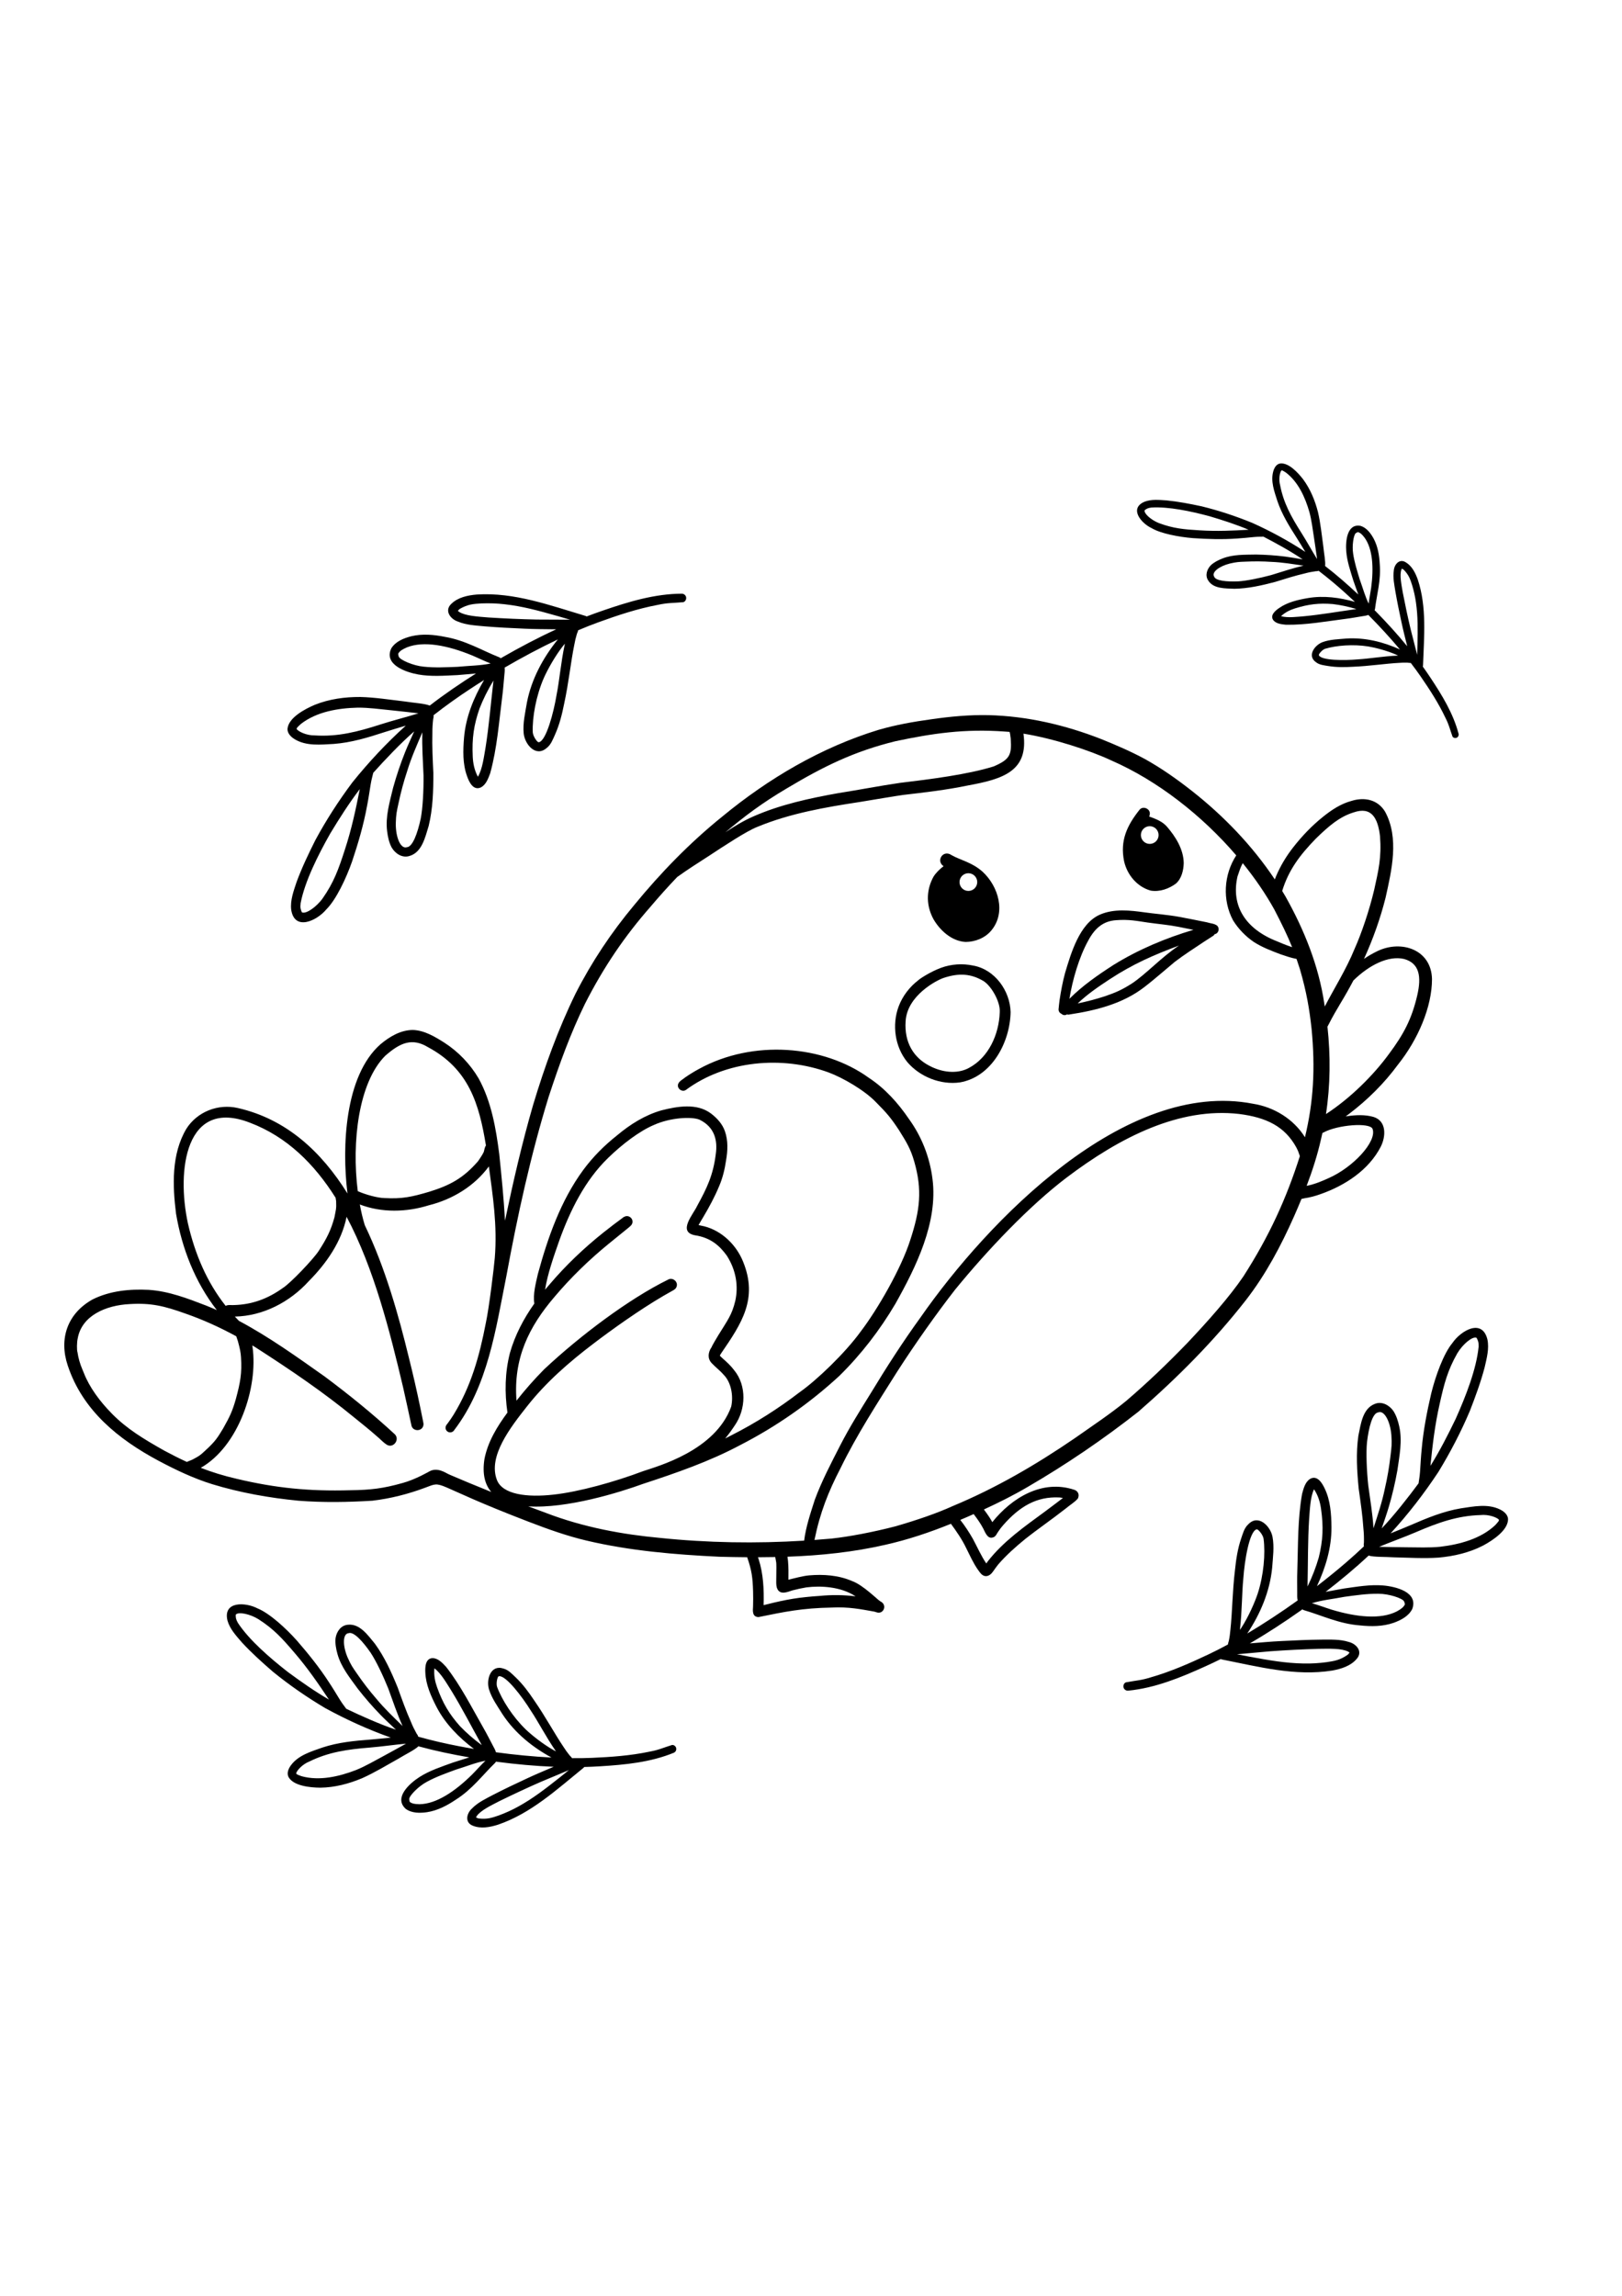 <?xml version="1.0" encoding="utf-8"?>
<!-- Generator: Adobe Illustrator 27.5.0, SVG Export Plug-In . SVG Version: 6.00 Build 0)  -->
<svg xmlns="http://www.w3.org/2000/svg" xmlns:xlink="http://www.w3.org/1999/xlink" viewBox="0 0 500 500" width="595" height="842" preserveAspectRatio="xMidYMid meet" data-scaled="true">
<g id="BACKGROUND">
	<rect style="fill:#FFFFFF;" width="500" height="500"/>
</g>
<g id="OBJECTS">
	<g>
		<g>
			<path d="M311.546,123.7c-0.014-0.101-0.03-0.202-0.045-0.302c0.006,0.05,0.02,0.153,0.047,0.317
				C311.548,123.71,311.547,123.705,311.546,123.7z"/>
			<path d="M430.922,224.346c6.218-7.77,10.515-17.855,10.507-26.391c-0.19-9.054-9.357-12.16-16.768-8.644
				c-1.723,0.839-3.015,1.593-4.195,2.433c2.755-6.064,5.01-12.349,6.642-18.822c1.901-8.528,4.256-18.405-0.125-26.527
				c-2.25-3.748-6.332-4.591-10.325-3.359c-3.264,0.867-6.125,2.741-8.733,4.837c-3.457,2.752-6.536,5.977-9.258,9.453
				c-2.167,2.767-3.998,5.804-5.354,9.048c-0.105,0.288-0.221,0.579-0.338,0.87c-6.948-10.411-15.744-19.556-25.576-27.285
				c-4.585-3.602-9.359-6.975-14.46-9.81c-4.319-2.347-8.854-4.283-13.406-6.128c-11.098-4.353-22.908-7.117-34.851-7.404
				c-5.879-0.125-11.734,0.428-17.547,1.266c-5.514,0.749-11.017,1.731-16.366,3.283c-17.632,5.395-33.878,14.973-48.064,26.663
				c-10.052,8.099-19.049,17.37-27.225,27.344c-7.017,8.391-13.106,17.53-18.068,27.281c-5.384,11.003-9.552,22.579-13.078,34.299
				c-3.41,11.751-6.149,23.682-8.66,35.654c-0.382-6.848-1.073-13.681-1.773-20.503c-1.027-7.987-2.44-16.2-6.361-23.331
				c-2.617-4.441-6.242-8.225-10.572-11.021c-2.936-1.848-6.095-3.766-9.652-3.909c-3.807,0.003-7.223,2.049-10.058,4.432
				c-11.08,9.799-11.849,31.776-10.192,45.555c0.012,0.095,0.027,0.19,0.042,0.285c-0.01,0.026-0.017,0.052-0.026,0.079
				c-7.95-12.755-18.728-22.87-33.777-26.294c-6.065-1.394-12.534,1.133-15.875,6.425c-4.615,7.807-4.251,17.42-3.167,26.127
				c1.808,10.698,5.875,21.138,12.58,29.725c-1.102-0.487-2.211-0.96-3.335-1.404c-5.715-2.205-11.528-4.446-17.703-4.837
				c-5.861-0.297-11.972,0.298-17.279,2.96c-7.711,4.307-10.43,12.061-7.64,20.365c4.577,13.825,15.57,22.707,28.01,29.362
				c5.319,2.823,10.786,5.433,16.551,7.214c8.614,2.624,17.543,4.21,26.498,5.081c7.605,0.601,15.266,0.472,22.876-0.001
				c5.508-0.65,10.974-2.034,16.166-3.975c6.227-2.329,1.033-1.421,31.997,10.472c5.84,2.243,11.731,4.362,17.83,5.799
				c13.399,3.165,27.202,4.314,40.927,4.979c2.856,0.076,5.718,0.128,8.583,0.149c1.4,4.007,1.708,6.317,1.823,10.563
				c0.035,1.513,0.047,3.026-0.006,4.538c-0.096,1.44-0.284,3.291,1.687,3.343c7.962-1.624,13.404-2.774,22.58-2.935
				c5.27-0.263,9.113,0.548,12.624,1.162c0.18,0.035,0.36,0.069,0.54,0.099c-0.009,0-0.008,0.002,0.021,0.01
				c0.347,0.086,0.955,0.332,0.351,0.081c0,0,0,0,0,0c2.311,1.114,3.816-2.138,1.43-3.272c-0.681-0.296-5.289-5.083-8.841-6.299
				c-4.07-1.758-8.676-2.07-13.055-1.704c-1.858,0.149-4.64,0.9-6.435,1.346c0.016-1.928,0.051-3.859-0.129-5.78
				c-0.079-0.66-0.128-1.051-0.164-1.314c10.173-0.369,20.31-1.399,30.24-3.691c6.895-1.549,13.6-3.804,20.145-6.454
				c1.739,2.369,3.416,4.793,4.689,7.449c1.139,2.263,2.161,4.608,3.623,6.688c0.636,0.85,1.262,1.971,2.455,1.993
				c0.972-0.003,1.721-0.7,2.24-1.459c0.978-1.353,0.845-1.227,1.567-2.135c2.515-2.899,5.401-5.464,8.373-7.885
				c3.088-2.476,8.06-5.933,12.145-9.123c1.762-1.461,3.093-2.188,4.04-3.317c0.708-1.593-0.381-2.482-1.115-2.696
				c-9.842-3.262-19.205,2.416-25.262,9.977c-0.304-0.562-0.651-1.157-1.02-1.699c-0.516-0.729-1.018-1.494-1.573-2.208
				c4.602-2.117,9.134-4.382,13.505-6.951c11.881-6.91,23.278-14.669,34.089-23.156c12.023-10.46,23.344-21.822,33.16-34.395
				c6.141-7.905,10.869-16.82,14.911-25.95c0.767-1.738,1.512-3.487,2.233-5.246c0.294-0.06,0.587-0.14,0.87-0.202
				c1.724-0.248,3.408-0.7,5.044-1.297c7.481-2.625,14.825-7.391,18.526-14.6c1.604-3.167,1.848-7.909-2.229-9.179
				c-2.651-0.758-5.481-0.609-8.186-0.22c-0.134,0.021-0.268,0.044-0.403,0.065c0.335-0.243,0.67-0.487,0.999-0.739
				C421.532,235.21,426.67,230.134,430.922,224.346z M405.64,154.657c4.043-3.931,7.286-6.722,11.607-8.058
				c5.535-1.917,7.509,1.726,8.16,7.354c0.499,6.535-0.476,10.476-1.778,16.412c-1.529,6.471-3.943,13.556-6.05,18.249
				c-2.574,6.348-6.364,12.285-9.206,17.812c-0.049-0.303-0.092-0.608-0.143-0.911c-1.724-11.658-6.199-22.748-11.945-32.984
				c-0.338-0.58-0.687-1.152-1.036-1.725C397.216,164.376,400.655,159.784,405.64,154.657z M383.087,162.235
				c3.733,4.605,7.016,9.397,9.712,14.235c2.329,4.512,4.024,7.936,5.519,11.661c-2.345-0.804-3.608-1.367-4.705-1.83
				c-9.731-3.812-14.19-10.974-12.141-19.968C382.052,164.635,382.383,163.522,383.087,162.235z M242.493,139.217
				c11.405-6.82,20.763-11.418,33.51-14.556c11.438-2.417,21.331-3.9,33.846-2.98c0.445,0.023,0.912,0.063,1.379,0.103
				c0.111,0.466,0.221,0.932,0.241,1.389c0.012,0.075,0.022,0.15,0.033,0.225c-0.012-0.107,0.013,0.018,0.045,0.302
				c0.004,0.027,0.008,0.054,0.012,0.082c-0.004-0.026-0.007-0.043-0.011-0.067c0.005,0.049,0.011,0.099,0.017,0.157
				c0.375,5.087-0.374,6.421-5.214,8.534c-7.935,2.495-19.576,3.963-28.962,5.09c-6.317,0.924-12.585,2.155-18.892,3.14
				c-8.997,1.609-18.062,3.558-26.449,7.279c-2.978,1.311-5.742,3.014-8.447,4.81C229.77,147.567,234.94,143.688,242.493,139.217z
				 M118.737,221.617c4.705-4.152,8.359-5.588,13.18-2.683c12.611,6.753,15.783,17.461,17.879,30.314
				c-0.41,0.581-0.47,1.326-0.632,1.862c0.006-0.02-0.063,0.12-0.122,0.269c0.003-0.007,0.007-0.012,0.01-0.019
				c0.077-0.163,0.108-0.235,0.113-0.25c-0.046,0.149-0.097,0.286-0.169,0.394c0.014-0.04,0.03-0.083,0.047-0.125
				c-0.343,0.76-0.838,1.437-1.286,2.137c-0.122,0.186-0.323,0.469-0.409,0.594c-4.576,5.279-8.726,7.433-14.977,9.378
				c-5.431,1.61-8.434,2.266-13.898,1.958c-2.027-0.031-5.784-1.037-8.187-2.129C108.357,248.183,110.532,229.842,118.737,221.617z
				 M57.933,273.289c-3.561-16.45-0.762-38.843,19.159-31.045c11.327,4.295,19.812,12.687,26.387,23.152
				c-0.005,0.173,0.007,0.347,0.059,0.521c0.003-0.002,0.001-0.02,0.001-0.029c0,0.002,0,0.004,0.001,0.007
				c0.002,0.019,0.004,0.031,0.007,0.058c0.003,0.034,0.011,0.066,0.015,0.099c0.01,0.069,0.019,0.137,0.029,0.206
				c-0.005-0.036-0.013-0.093-0.021-0.152c0.011,0.093,0.028,0.185,0.042,0.278c0.108,2.489-0.066,2.582-0.518,5.009
				c-1.065,3.893-2.305,6.442-4.86,10.36c-1.624,2.506-8.639,9.873-10.958,11.346c-4.863,3.523-9.763,5.151-14.972,5.32
				c-0.894,0.083-1.945-0.186-2.744,0.252C63.824,291.401,60.151,282.882,57.933,273.289z M57.605,346.771
				c-2.266-1.035-4.532-2.181-6.917-3.461c-6.371-3.586-11.549-6.713-16.127-11.351c-3.806-3.849-7.008-8.232-8.693-12.563
				c0,0,0,0,0,0c-0.038-0.093-0.077-0.186-0.115-0.278c-0.063-0.169-0.061-0.157-0.031-0.074c-0.105-0.254-0.21-0.508-0.316-0.761
				c-0.731-1.701-1.254-3.485-1.52-5.319c-0.242-0.664-0.202-3.133,0.072-4.266c1.267-7.078,8.753-10.22,16-10.576
				c6.531-0.403,10.646,0.566,17.215,2.928c5.305,1.848,10.351,4.112,15.655,6.993c0.154,0.516,0.357,1.029,0.505,1.498
				c0.666,2.444,0.85,3.416,0.96,4.946c0.321,4.989-0.215,7.82-1.597,12.927c-1.09,3.813-1.868,5.394-3.89,8.996
				c-1.743,2.91-2.414,3.876-4.599,5.992c-1.961,1.793-2.231,2.247-4.286,3.321C59.226,346.179,58.357,346.4,57.605,346.771z
				 M153.188,352.343c-2.845-7.284,4.203-16.278,9.287-22.719c5.824-7.406,12.938-13.596,20.414-19.276
				c5.557-4.244,14.162-10.402,21.636-14.769c0.941-0.544,1.883-1.088,2.836-1.612c0.557-0.271,1.08-0.676,1.232-1.308
				c0.475-1.509-1.343-2.903-2.68-2.061c-12.021,5.91-27.113,17.254-38.163,27.618c-3.025,3.053-5.872,6.286-8.533,9.663
				c-0.993-12.927,3.708-22.665,11.82-32.109c4.989-5.899,10.558-11.294,16.539-16.181c1.9-1.554,3.822-3.08,5.717-4.64
				c0.702-0.617,1.712-1.172,1.688-2.228c0.023-1.102-1.115-1.962-2.175-1.657c-0.956,0.409-0.438,0.203-1.411,0.888
				c-0.659,0.453-3.343,2.489-5.42,4.146c-5.98,4.774-11.547,10.069-16.509,15.897c-0.488,0.554-0.967,1.117-1.44,1.686
				c0.742-4.772,2.665-10.27,4.398-15.192c3.331-9.239,7.909-18.506,15.007-25.38c4.422-4.328,9.85-8.395,14.132-10.187
				c5.016-2.273,11.503-2.628,14.001-1.662c4.753,2.263,5.674,6.468,5.09,10.58c-0.802,6.535-2.708,10.473-5.736,16.001
				c-1.217,2.638-6.078,7.967-0.792,9.056c4.863,0.72,7.651,3.143,9.925,6.298c2.881,4.508,3.605,9.403,2.608,13.946
				c-1.058,4.327-2.23,5.726-5.235,10.593c-0.804,1.378-1.686,2.729-2.333,4.189c0.059-0.14,0.119-0.281,0.178-0.421
				c-0.984,1.553-1.238,3.36,0.101,4.801c1.161,1.243,2.547,2.262,3.662,3.555c2.3,2.263,3.116,6.39,2.371,9.864
				c-4.911,13.597-22.707,18.378-27.146,19.887c-8.734,3.306-19.869,6.395-27.586,7.229
				C162.443,357.78,154.917,356.799,153.188,352.343z M244.201,386.379c1.444-0.389,2.907-0.706,4.383-0.949
				c4.348-0.549,10.598-0.275,15.161,2.766c-3.662-0.46-7.374-0.503-11.058-0.135c-6.181,0.392-10.154,1.047-16.439,2.637
				c-0.287,0.058-0.57,0.135-0.853,0.208c0.133-4.801-0.075-9.683-1.568-14.273c-0.071-0.154-0.128-0.319-0.183-0.486
				c1.776-0.004,3.552-0.025,5.327-0.062c0.026,0.12,0.053,0.239,0.072,0.359c0.282,1.629,0.261,1.002,0.284,2.91
				c-0.025,1.513-0.038,3.027-0.046,4.54c0.02,0.733,0.046,1.48,0.404,2.139C240.659,387.777,242.736,386.854,244.201,386.379z
				 M306.453,369.887c0.543-0.303,0.772-0.904,1.1-1.398c0.969-1.423,0.738-1.091,1.763-2.323c4.967-5.627,10.188-8.79,17.2-8.452
				c0.071-0.019,0.53,0.047,1.146,0.169c-1.712,1.348-3.354,2.51-5.622,4.238c-6.225,4.568-12.706,9.093-17.5,15.231
				c-0.09,0.133-0.301,0.421-0.509,0.703c-1.605-2.376-2.757-5.024-4.111-7.546c-1.153-2.038-2.462-4.022-3.902-5.874
				c0.671-0.285,1.342-0.568,2.009-0.86c0.708-0.309,1.414-0.62,2.12-0.934c0.253,0.339,0.492,0.647,0.108,0.148
				c0.042,0.058,0.086,0.114,0.128,0.171c0.991,1.312,1.932,2.666,2.701,4.121C303.778,368.627,304.515,370.868,306.453,369.887z
				 M383.286,289.595c-4.266,6.298-10.945,13.827-17.397,20.642c-5.969,6.174-12.186,12.133-18.714,17.715
				c-4.786,3.926-9.815,7.264-15.941,11.559c-11.828,8.091-24.264,15.341-37.515,20.846c-4.942,2.25-10.961,4.307-17.625,6.24
				c-6.957,1.806-14.255,3.189-19.714,3.789c-1.767,0.161-3.536,0.302-5.307,0.431c1.699-8.409,4.266-14.858,7.997-22.063
				c5.044-10.35,11.329-20.011,17.454-29.74c5.631-8.771,12.321-18.19,17.873-25.312c10.094-12.358,22.933-25.865,34.363-34.54
				c16.573-12.543,34.825-21.738,53.2-19.633c8.513,1.075,14.095,3.879,17.624,10.272c0.668,1.301,0.673,1.428,1.112,2.727
				C396.499,265.672,391.277,277.14,383.286,289.595z M386.291,236.387c-39.557-7.716-81.843,36.155-102.513,65.816
				c-5.467,7.549-10.514,15.39-15.34,23.362c-3.272,5.269-6.573,10.528-9.406,16.051c-2.813,5.502-5.708,10.994-7.856,16.798
				c-1.321,4.121-2.75,8.326-3.288,12.617c-14.854,0.917-29.785,0.681-44.587-0.862c-11.107-1.031-23.332-3.18-35.163-7.746
				c-1.765-0.642-3.532-1.298-5.289-1.96c11.925,0.761,28.331-4.361,35.322-6.915c10.241-3.362,20.487-6.891,30.021-11.977
				c11.061-5.674,21.377-12.861,30.516-21.288c6.727-6.605,12.51-14.13,17.303-22.243c6.38-11.367,13.149-25.065,11.448-38.422
				c-0.83-6.72-3.325-13.12-7.309-18.599c-3.318-4.877-7.365-9.379-12.32-12.631c-14.02-10.129-35.782-11.833-52.323-2.752
				c-1.477,0.799-2.914,1.674-4.293,2.633c-0.694,0.594-1.692,1.037-2.097,1.881c-0.659,1.368,1.023,2.786,2.279,2.006
				c12.315-9.147,29.729-10.667,44.059-5.411c4.358,1.619,11.057,5.475,14.594,9.171c3.392,3.412,4.613,4.861,7.095,8.627
				c2.476,3.95,3.571,5.818,4.68,9.633c2.527,8.757,1.792,15.011-1.224,24.206c-2.784,8.766-10.079,21.381-15.254,28.166
				c-4.824,6.685-13.629,15.073-18.759,18.674c-6.628,5.084-13.686,9.578-21.141,13.35c-0.637,0.334-1.268,0.656-1.894,0.972
				c1.078-1.29,2.06-2.667,2.98-4.065c3.406-4.927,3.689-12.186-0.181-16.935c-1.021-1.371-2.272-2.532-3.554-3.653
				c-0.304-0.281-0.615-0.558-0.895-0.865c0.058-0.157,0.173-0.39,0.465-0.82c6.255-9.129,11.329-16.704,6.738-28.064
				c-2.047-5.18-6.514-9.572-11.965-10.977c-0.248-0.049-1.118-0.246-1.802-0.391c0.465-0.858,1.001-1.679,1.486-2.524
				c1.793-3.019,3.464-6.115,4.817-9.357c1.122-2.577,1.782-5.326,2.184-8.101c0.516-2.96,0.651-6.064-0.359-8.938
				c-0.781-2.267-2.477-4.1-4.368-5.519c-4.333-3.203-10.275-2.157-15.15-0.927c-5.125,1.455-9.698,4.335-13.75,7.739
				c-3.906,3.089-7.443,6.633-10.402,10.644c-6.948,9.462-10.913,20.803-13.981,32.038c-0.642,2.867-1.559,6.217-1.1,9.127
				c0.001,0.003,0.003,0.005,0.004,0.008c-3.295,4.646-5.967,9.724-7.526,15.224c-1.534,5.965-1.663,12.285-0.763,18.369
				c-3.188,4.319-6.075,9.025-7.096,14.362c-0.704,4.562,0.161,7.832,2.108,10.107c-4.807-1.927-9.301-3.799-13.173-5.467
				c0.176,0.074,0.351,0.148,0.527,0.223c-0.235-0.107-0.469-0.214-0.704-0.321c-0.638-0.29-3.242-2.118-5.665-0.807
				c0,0-4.387,2.56-8.285,3.605c-6.068,1.714-9.922,2.159-16.206,2.237c-12.646,0.356-22.9-0.665-34.869-3.499
				c-4.148-0.957-7.741-2.074-11.171-3.41c11.675-6.64,17.718-24.737,15.955-37.222c-0.026-0.17-0.061-0.338-0.09-0.508
				c0.312,0.186,0.617,0.36,0.932,0.55c11.258,7.243,21.025,13.894,30.556,21.712c2.284,1.864,4.606,3.685,6.811,5.643
				c1.135,0.91,2.111,2.104,3.372,2.817c1.988,0.935,3.863-1.788,2.256-3.348c-6.841-6.319-14.105-12.192-21.566-17.762
				c-8.58-6.064-17.188-12.241-26.466-17.176c-0.431-0.433-0.848-0.875-1.261-1.319c8.71-0.162,16.951-4.482,22.776-10.897
				c5.446-5.477,10.141-12.198,11.672-19.857c8.478,15.966,13.373,35.448,17.408,52.512c0.887,3.956,1.76,7.915,2.601,11.88
				c0.44,1.779,3.172,1.841,3.638,0c0.158-0.508-0.008-1.015-0.099-1.518c-0.276-1.394-0.565-2.785-0.851-4.177
				c-1.055-5.115-2.225-10.205-3.495-15.27c-3.095-12.739-7.201-27.559-13.601-40.851c-0.599-1.98-1.11-4.119-1.525-6.365
				c6.758,2.582,14.388,2.399,21.279,0.247c7.276-1.804,14.052-5.915,18.501-11.98c1.199,9.037,2.651,18.031,1.824,28.23
				c-0.215,2.648-1.737,15.299-2.739,19.928c-2.016,10.52-4.634,19.657-9.935,28.322c-0.527,0.841-1.075,1.67-1.671,2.464
				c-0.286,0.454-0.774,0.836-0.809,1.401c-0.135,0.687,0.359,1.396,1.031,1.578c0.607,0.176,1.311-0.112,1.624-0.661
				c10.381-13.609,12.799-31.094,16.069-47.433c3.424-18.621,7.457-37.17,13.038-55.275c3.439-10.495,6.764-19.565,11.168-28.614
				c5.807-11.436,12.327-20.962,20.098-29.821c2.697-3.188,5.481-6.298,8.362-9.313c3.062-2.209,6.465-4.367,9.904-6.587
				c4.296-2.83,11.574-7.637,14.824-8.873c10.09-4.173,20.96-6.045,31.703-7.684c3.707-0.622,11.497-1.917,13.25-2.149
				c6.672-0.774,13.352-1.542,19.934-2.918c10.859-1.972,18.735-4.442,17.121-15.972c9.075,1.469,20.278,5.063,27.158,8.294
				c14.204,6.21,27.899,16.928,38.441,29.227c-3.864,5.897-4.346,13.818-0.962,20.065c1.646,2.635,3.853,4.911,6.424,6.653
				c2.527,1.618,5.359,2.684,8.152,3.747c1.632,0.553,3.27,1.134,4.968,1.444c0.346,0.992,0.689,2.024,1.033,3.125
				c2.056,7.08,2.929,12.268,3.605,18.43c1.175,12.274,0.584,22.486-2.042,33.404C398.814,241.137,392.753,237.398,386.291,236.387z
				 M423.094,244.1c1.478,3.867-6.003,11.938-13.645,15.257c-1.582,0.707-3.876,1.762-6.66,2.329
				c1.778-4.687,3.317-9.46,4.42-14.358c0.158-0.643,0.299-1.29,0.441-1.936c0.098-0.032,0.196-0.072,0.29-0.131
				C412.273,242.865,422.198,242.085,423.094,244.1z M408.747,239.562c1.364-8.898,1.424-17.987,0.458-26.945
				c0.283-0.447,0.429-0.875,0.48-0.895c1.08-2.143,2.294-4.213,3.522-6.274c1.401-2.311,2.732-4.665,3.992-7.055
				c4.887-4.785,10.801-7.742,15.607-6.633c4.748,1.312,5.433,5.393,4.071,11.248c-1.691,7.214-4.107,11.866-8.748,18.078
				C423.376,227.597,416.248,234.694,408.747,239.562z"/>
			<path d="M415.871,239.508c-0.018,0.014-0.037,0.027-0.054,0.04c-0.122,0.092-0.24,0.19-0.362,0.282
				C415.594,239.723,415.732,239.616,415.871,239.508z"/>
			<path d="M300.012,193.799c-3.317-0.698-6.748-0.477-9.934,0.691c-3.421,1.254-6.81,3.568-6.905,3.75
				c-2.76,2.096-4.958,4.94-6.167,8.186c-2.093,5.654-1.15,12.431,2.694,17.127c3.873,4.541,10.298,7.094,16.228,6.247
				c9.819-1.712,15.441-12.39,15.601-21.674C311.367,201.561,306.654,194.996,300.012,193.799z M308.185,208.168
				c-0.226,6.795-3.402,13.982-9.585,17.219c-3.529,1.891-8.293,1.405-12.355-0.843c-4.505-2.425-7.531-6.921-7.075-13.602
				c0.452-7.934,9.6-12.639,11.682-13.332c4.796-1.597,8.534-1.33,12.402,1.008C305.589,200.137,308.399,204.914,308.185,208.168z"
				/>
			<path d="M372.018,180.455c-2.805-0.599-5.631-1.101-8.444-1.66c-3.608-0.663-8.25-1.025-10.647-1.386
				c-4.594-0.634-9.568-1.215-13.933,0.719c-6.223,2.756-8.856,11.874-10.67,17.934c-0.756,2.763-1.269,5.588-1.705,8.418
				c-0.124,0.946-0.222,1.895-0.31,2.845c-0.004,0.383,0.157,0.755,0.424,1.025c0.137,0.145,0.298,0.236,0.465,0.304
				c0.425,0.423,1.097,0.592,1.699,0.185c0.253,0.089,0.539,0.108,0.846,0.016c8.1-1.218,16.449-3.325,23.021-8.437
				c2.78-2.103,7.908-6.576,9.345-7.741c2.893-2.218,5.981-4.169,9.005-6.202c0.915-0.598,1.839-1.182,2.755-1.778
				c0.251-0.139,0.437-0.347,0.568-0.585c0.153-0.027,0.306-0.066,0.455-0.143c0.87-0.485,1.033-1.767,0.317-2.462
				C374.328,180.809,373.064,180.807,372.018,180.455z M348.825,199.384c-3.23,2.029-5.013,2.764-8.275,3.886
				c-2.679,0.873-5.407,1.59-8.167,2.158c-0.058,0.018-0.123,0.031-0.184,0.046c3.056-2.886,6.097-4.972,9.857-7.447
				c7.188-4.72,13.666-7.52,21.096-10.293c0.083-0.03,0.166-0.057,0.249-0.087C357.945,191.261,353.35,196.381,348.825,199.384z
				 M343.254,193.597c-4.794,3.088-9.563,6.39-13.597,10.443c0.973-5.929,2.982-12.831,5.775-17.888
				c2.258-4.296,5.029-6.086,8.594-6.337c3.993-0.314,6.443,0.241,9.799,0.726c3.916,0.54,6.072,0.673,9.477,1.32
				c1.528,0.33,3.066,0.615,4.602,0.913C359.286,185.339,350.9,188.863,343.254,193.597z"/>
			<path d="M297.654,186.519c2.932-0.017,5.999-1.21,7.895-3.497c4.652-5.495,2.25-13.616-2.628-18.123
				c-3.214-2.916-6.932-3.614-9.584-5.137c-2.667-1.827-4.894,1.803-2.47,3.406c-1.218,0.919-2.326,2.008-3.105,3.233
				c-1.905,3.466-2.662,8.121-0.046,13.04C289.768,182.998,293.391,186.285,297.654,186.519z"/>
			<path d="M354.754,170.7c2.716,0.45,5.573-0.567,7.745-2.178c1.742-1.542,2.333-4.063,2.398-6.311
				c-0.06-4.252-2.493-8.126-5.198-11.253c-1.414-1.617-3.486-2.385-5.47-3.107c0.102-0.191,0.178-0.394,0.193-0.62
				c0.331-1.656-1.943-2.769-3.082-1.533c-3.919,4.892-6.129,9.578-4.826,15.952C347.452,165.836,350.547,169.563,354.754,170.7z"/>
			<circle style="fill:#FFFFFF;" cx="298.513" cy="168.066" r="2.729"/>
			<circle style="fill:#FFFFFF;" cx="354.419" cy="153.572" r="2.729"/>
		</g>
		<g>
			<path d="M464.861,364.691c0.132-1.561-1.212-2.671-2.492-3.287c-3.758-1.83-8.114-0.913-12.072-0.327
				c-5.368,0.903-10.426,2.982-15.392,5.143c-2.064,0.897-4.161,1.713-6.242,2.569c5.409-5.892,10.319-12.251,14.727-18.922
				c3.681-6.025,6.957-12.313,9.711-18.815c1.706-4.392,3.34-8.823,4.546-13.382c0.644-2.815,1.471-5.795,0.86-8.679
				c-1.646-6.571-8.222-2.642-10.773,1.109c-2.73,3.26-5.207,10.15-6.534,15.515c-1.328,5.718-2.453,11.492-2.962,17.346
				c-0.223,2.117-0.319,4.244-0.466,6.367c-0.002,0.043-0.002,0.063-0.003,0.074c-0.01,0.123-0.02,0.246-0.029,0.368
				c0.004-0.009,0.002,0.048-0.016,0.205c-0.004,0.046-0.007,0.093-0.011,0.139c0-0.009,0-0.018,0.001-0.027
				c-0.081,1.282-0.34,2.455-0.431,3.286c-3.055,4.141-7.606,9.965-11.365,13.89c0.754-2.21,1.535-4.41,2.198-6.65
				c1.088-3.703,1.97-7.475,2.647-11.275c0.625-4.453,1.571-9.019,0.574-13.487c-0.372-1.7-0.909-3.417-1.874-4.879
				c-1.278-1.76-3.563-2.988-5.704-2.069c-3.766,1.465-4.286,6.306-5.022,9.776c-0.787,5.436-0.432,10.972,0.104,16.417
				c0.578,4.087,1.185,8.169,1.453,12.292c0.151,1.398,0.182,2.806,0.153,4.211c-0.056,0.396-0.119,0.805,0.005,1.178
				c-3.54,3.359-7.209,6.495-10.285,8.96c-1.357,1.099-2.764,2.206-4.206,3.313c2.671-5.72,4.523-11.822,4.478-18.191
				c-0.045-3.998-0.304-8.189-2.059-11.845c-0.813-1.765-2.361-4.332-4.607-2.974c-1.472,1.008-1.935,2.917-2.385,4.547
				c-1.396,7.854-1.215,15.879-1.48,23.824c-0.083,2.205-0.029,4.411-0.028,6.617c0.008,0.733-0.058,1.647,0.133,2.426
				c-5.052,3.619-10.357,7.114-15.529,10.194c4.044-6.07,6.953-12.958,7.673-20.243c0.222-3.191,0.711-6.435,0.1-9.61
				c-0.676-3.309-4.398-7.027-7.465-3.797c-1.265,1.154-1.674,2.883-2.216,4.443c-1.054,3.118-1.542,6.378-1.878,9.641
				c-0.809,6.688-0.801,12.816-1.43,18.622c-0.028,0.418-0.003-0.008,0.015-0.183c-0.092,1.073-0.225,2.146-0.444,3.201
				c-0.067,0.435-0.295,0.866-0.303,1.305c-2.036,1.101-4.029,2.12-5.946,3.026c-5.753,2.724-11.594,5.305-17.723,7.067
				c-3.063,0.982-4.565,0.98-7.797,1.58c-0.615,0.237-0.916,1.019-0.711,1.634c0.179,0.569,0.768,0.971,1.363,0.932
				c8.354-0.803,16.247-4.053,23.827-7.49c1.612-0.72,3.202-1.483,4.782-2.265c0.11,0.066,0.231,0.116,0.369,0.141
				c11.156,2.204,22.555,5.245,33.984,3.412c2.726-0.494,5.694-1.407,7.532-3.596c1.972-2.211-0.034-4.624-2.431-5.218
				c-2.73-0.881-5.635-0.706-8.465-0.717c-4.092,0.045-8.184,0.227-12.271,0.437c-3.263,0.149-6.515,0.461-9.771,0.724
				c5.374-3.118,10.586-6.521,15.659-10.108c0.178-0.13,0.356-0.263,0.534-0.393c0.163,0.147,0.365,0.256,0.607,0.3
				c5.242,1.517,10.726,4.184,17.142,4.656c3.467,0.37,7.017,0.359,10.35-0.787c2.255-0.809,4.64-2.032,5.764-4.257
				c1.962-5.246-5.135-6.942-8.978-7.266c-4.033-0.334-8.054,0.385-12.038,0.937c-1.889,0.354-3.795,0.665-5.686,1.038
				c4.579-3.542,9.043-7.232,13.263-11.187c1.598,0.503,5.159,0.362,7.812,0.542c4.573,0.101,9.161,0.399,13.73,0.089
				c4.755-0.423,9.48-1.526,13.745-3.715C460.39,370.815,464.629,367.886,464.861,364.691z M449.207,313.335
				c1.683-2.858,4.683-5.326,5.903-4.84c0.02,0.016,0.044,0.034,0.073,0.055c0.412,0.762,0.667,1.278,0.617,2.745
				c-0.672,6.83-3.94,15.207-7.069,22.199c-2.382,4.938-4.886,9.836-7.784,14.493c0.632-6.176,1.329-12.471,2.872-19.223
				C445.17,322.687,446.234,318.565,449.207,313.335z M387.29,367.564c0.055-0.005,0.109-0.014,0.163-0.015
				c0.045,0.008,0.09,0.018,0.135,0.03c0.024,0.013,0.049,0.026,0.083,0.045c0.404,0.211,1.606,1.546,1.836,2.791
				c0.614,4.621,0.032,11.331-1.825,16.992c-0.906,2.699-2.836,7.108-4.986,10.421c-0.18,0.266-0.334,0.494-0.48,0.707
				c0.013-0.142,0.029-0.284,0.041-0.425c0.622-5.323,0.572-11.207,1.015-15.424C383.66,377.055,385.129,368.323,387.29,367.564z
				 M406.452,404.366c3.582-0.048,6.997-0.158,9.05,0.82c0.093,0.053,0.203,0.12,0.29,0.173c0.075,0.058,0.148,0.117,0.217,0.182
				c-0.12,0.15-0.376,0.471-0.55,0.641c-2.4,1.667-4.008,1.913-6.472,2.293c-2.352,0.315-4.719,0.466-7.091,0.416
				c-5.652-0.096-10.634-0.983-16.776-2.11c-1.267-0.236-2.531-0.486-3.796-0.733c0.007-0.001,0.015-0.002,0.022-0.003
				c3.397-0.316,6.798-0.592,10.194-0.916C396.504,404.763,401.478,404.523,406.452,404.366z M406.53,376.191
				c-0.857,2.961-1.914,5.757-3.457,8.96c0-0.25,0.005-0.5,0-0.75c0.147-6.678,0.056-13.368,0.481-20.036
				c0.229-2.667,0.305-6.67,1.506-9.171c1.291,1.932,1.876,4.017,2.157,5.968C408.026,366.828,407.807,370.97,406.53,376.191z
				 M414.503,388.328c3.45-0.458,6.914-0.98,10.403-0.932c3.188-0.009,7.362,1.358,7.9,2.327c0.291,0.678,0.244,0.719,0.259,0.895
				c-0.004,0.018-0.007,0.036-0.011,0.054c-0.006,0.025-0.015,0.049-0.022,0.074c-0.023,0.049-0.053,0.109-0.093,0.183
				c-0.356,0.604-0.869,1.079-2.364,1.912c-4.987,2.546-12.458,1.764-20.145-0.562c-2.016-0.628-3.986-1.404-6.022-1.967
				C407.533,389.338,410.801,389.041,414.503,388.328z M426.909,354.937c-0.845,4.185-2.221,8.223-3.52,12.282
				c-0.249-4.435-1.032-8.833-1.612-13.232c-0.473-4.463-0.718-10.093-0.38-13.335c0.536-4.499,1.649-8.891,3.421-9.138
				c1.837-0.798,3.718,2.622,4.087,6.97c0.188,2.782,0.069,3.651-0.253,6.264C428.259,348.174,427.692,351.577,426.909,354.937z
				 M462.024,364.875c-0.031,0.069-0.07,0.149-0.116,0.226c-0.313,0.408-0.658,0.791-1.007,1.168
				c-4.467,4.201-10.917,5.923-16.929,6.64c-3.474,0.358-6.976,0.171-10.462,0.166c-2.4-0.039-5.995-0.065-8.382-0.142
				c3.096-1.314,7.825-3.005,11.242-4.476c6.916-2.98,12.889-5.107,19.961-5.309c2.581-0.283,5.143,0.734,5.734,1.427
				c0.002,0.038,0.001,0.076,0.002,0.114C462.057,364.752,462.041,364.813,462.024,364.875z"/>
			<path d="M437.725,349.975c0.005-0.068,0.011-0.137,0.016-0.205c-0.006,0.013-0.025,0.154-0.027,0.317
				c0.001-0.024,0.004-0.046,0.006-0.07C437.722,350,437.723,349.991,437.725,349.975z"/>
		</g>
		<g>
			<path d="M88.67,120.528c-0.278,1.542,0.956,2.773,2.172,3.507c3.569,2.175,7.993,1.671,11.988,1.46
				c5.429-0.395,10.66-1.99,15.807-3.674c2.139-0.699,4.304-1.314,6.456-1.971c-5.939,5.358-11.424,11.227-16.44,17.455
				c-4.23,5.652-8.083,11.605-11.436,17.819c-2.111,4.212-4.154,8.47-5.783,12.895c-0.905,2.742-2.009,5.631-1.671,8.559
				c1.022,6.697,7.937,3.402,10.829-0.092c3.024-2.989,6.137-9.616,7.963-14.832c1.859-5.568,3.522-11.211,4.578-16.991
				c0.421-2.087,0.716-4.195,1.062-6.295c0.006-0.042,0.008-0.063,0.009-0.074c0.021-0.121,0.043-0.243,0.064-0.364
				c-0.005,0.009,0.003-0.048,0.035-0.202c0.008-0.046,0.016-0.092,0.024-0.138c-0.001,0.009-0.002,0.018-0.003,0.027
				c0.201-1.268,0.569-2.412,0.737-3.231c3.43-3.836,8.509-9.206,12.62-12.761c-0.958,2.129-1.942,4.247-2.813,6.414
				c-1.431,3.585-2.663,7.257-3.695,10.976c-1.041,4.375-2.412,8.832-1.839,13.374c0.21,1.727,0.584,3.488,1.407,5.034
				c1.107,1.873,3.266,3.309,5.484,2.596c3.887-1.105,4.86-5.875,5.918-9.261c1.294-5.338,1.461-10.883,1.438-16.354
				c-0.192-4.123-0.413-8.244-0.292-12.374c-0.019-1.406,0.083-2.81,0.243-4.206c0.093-0.389,0.194-0.791,0.105-1.174
				c3.84-3.012,7.787-5.789,11.082-7.954c1.454-0.967,2.959-1.937,4.499-2.903c-3.197,5.443-5.614,11.345-6.167,17.69
				c-0.33,3.985-0.467,8.182,0.937,11.986c0.643,1.833,1.944,4.535,4.307,3.394c1.56-0.866,2.201-2.722,2.802-4.303
				c2.128-7.688,2.702-15.694,3.712-23.58c0.29-2.188,0.443-4.389,0.65-6.585c0.061-0.73,0.213-1.634,0.095-2.428
				c5.37-3.129,10.979-6.11,16.418-8.69c-4.596,5.663-8.139,12.247-9.541,19.432c-0.52,3.156-1.312,6.34-1.002,9.558
				c0.362,3.358,3.718,7.409,7.075,4.481c1.368-1.03,1.938-2.713,2.624-4.215c1.342-3.005,2.134-6.205,2.775-9.422
				c1.433-6.583,2.002-12.684,3.173-18.405c0.067-0.413,0.002,0.008-0.032,0.18c0.193-1.06,0.426-2.115,0.743-3.145
				c0.108-0.427,0.375-0.835,0.424-1.271c2.131-0.905,4.21-1.732,6.204-2.454c5.984-2.172,12.041-4.192,18.309-5.371
				c3.142-0.69,4.637-0.547,7.911-0.841c0.635-0.178,1.008-0.928,0.861-1.56c-0.125-0.584-0.673-1.039-1.27-1.056
				c-8.392,0.015-16.556,2.508-24.425,5.218c-1.672,0.566-3.327,1.176-4.974,1.806c-0.103-0.076-0.219-0.138-0.355-0.175
				c-10.9-3.242-21.963-7.341-33.513-6.59c-2.76,0.235-5.801,0.866-7.837,2.872c-2.171,2.016-0.401,4.607,1.93,5.423
				c2.635,1.133,5.543,1.233,8.36,1.509c4.079,0.34,8.169,0.543,12.258,0.717c3.263,0.158,6.53,0.154,9.796,0.197
				c-5.643,2.599-11.151,5.498-16.539,8.592c-0.19,0.113-0.379,0.228-0.568,0.341c-0.148-0.162-0.339-0.289-0.576-0.356
				c-5.076-2.003-10.285-5.173-16.629-6.246c-3.417-0.694-6.953-1.016-10.378-0.188c-2.321,0.593-4.81,1.587-6.138,3.697
				c-2.446,5.039,4.46,7.394,8.256,8.077c3.984,0.711,8.055,0.373,12.073,0.198c1.914-0.175,3.84-0.305,5.758-0.499
				c-4.891,3.096-9.683,6.35-14.255,9.892c-1.544-0.651-5.102-0.845-7.727-1.273c-4.543-0.53-9.083-1.258-13.661-1.378
				c-4.773-0.026-9.581,0.629-14.033,2.407C93.696,114.852,89.201,117.369,88.67,120.528z M99.43,173.127
				c-1.944,2.688-5.163,4.862-6.331,4.264c-0.019-0.018-0.041-0.038-0.067-0.062c-0.338-0.797-0.544-1.335-0.357-2.791
				c1.311-6.736,5.351-14.769,9.124-21.436c2.835-4.693,5.789-9.334,9.111-13.698c-1.209,6.089-2.495,12.291-4.665,18.868
				C104.328,164.196,102.881,168.2,99.43,173.127z M166.168,124.955c-0.055,0-0.109,0.004-0.164,0
				c-0.044-0.013-0.088-0.027-0.131-0.043c-0.023-0.015-0.046-0.03-0.078-0.053c-0.383-0.248-1.453-1.689-1.566-2.951
				c-0.177-4.658,1.033-11.283,3.413-16.746c1.156-2.602,3.491-6.81,5.943-9.907c0.204-0.248,0.379-0.46,0.544-0.659
				c-0.027,0.14-0.055,0.279-0.081,0.419c-1.12,5.241-1.622,11.104-2.459,15.261C170.673,115.847,168.39,124.402,166.168,124.955z
				 M150.548,86.515c-3.57-0.288-6.981-0.5-8.933-1.667c-0.088-0.061-0.191-0.138-0.273-0.2c-0.069-0.064-0.137-0.131-0.199-0.202
				c0.133-0.138,0.419-0.434,0.608-0.586c2.546-1.434,4.17-1.528,6.659-1.675c2.371-0.093,4.742-0.021,7.099,0.252
				c5.618,0.627,10.495,1.978,16.503,3.677c1.239,0.354,2.474,0.722,3.71,1.086c-0.008,0-0.015,0-0.023,0
				c-3.412-0.004-6.824-0.05-10.236-0.045C160.489,87.055,155.515,86.826,150.548,86.515z M147.824,114.559
				c1.131-2.868,2.447-5.552,4.284-8.596c-0.023,0.249-0.052,0.497-0.071,0.747c-0.774,6.634-1.312,13.303-2.361,19.902
				c-0.478,2.633-0.931,6.612-2.361,8.989c-1.104-2.045-1.49-4.175-1.587-6.145C145.455,123.74,146.062,119.637,147.824,114.559z
				 M141.026,101.727c-3.478,0.132-6.975,0.326-10.444-0.049c-3.174-0.291-7.201-2.043-7.647-3.059
				c-0.227-0.702-0.175-0.738-0.174-0.916c0.005-0.018,0.01-0.036,0.016-0.053c0.008-0.025,0.02-0.048,0.029-0.072
				c0.027-0.046,0.063-0.103,0.109-0.173c0.411-0.568,0.967-0.992,2.533-1.681c5.204-2.066,12.569-0.586,20.003,2.452
				c1.949,0.815,3.837,1.772,5.811,2.524C148.06,101.376,144.778,101.364,141.026,101.727z M125.538,133.804
				c1.234-4.088,2.983-7.978,4.658-11.897c-0.169,4.439,0.198,8.89,0.362,13.325c0.052,4.488-0.234,10.116-0.875,13.311
				c-0.956,4.428-2.477,8.697-4.264,8.777c-1.904,0.622-3.455-2.959-3.414-7.323c0.074-2.787,0.274-3.641,0.84-6.213
				C123.558,140.41,124.443,137.076,125.538,133.804z M91.512,120.611c0.037-0.065,0.084-0.142,0.136-0.214
				c0.35-0.377,0.729-0.726,1.112-1.068c4.842-3.763,11.426-4.871,17.478-5.021c3.492-0.03,6.961,0.485,10.431,0.818
				c2.386,0.265,5.962,0.628,8.332,0.928c-3.206,1.018-8.072,2.257-11.613,3.4c-7.166,2.317-13.312,3.873-20.372,3.411
				c-2.596,0.039-5.051-1.214-5.574-1.959c0.001-0.038,0.006-0.076,0.009-0.114C91.467,120.731,91.489,120.671,91.512,120.611z"/>
			<path d="M114.304,137.728c-0.012,0.067-0.024,0.135-0.035,0.202c0.008-0.012,0.039-0.151,0.056-0.313
				c-0.004,0.023-0.009,0.046-0.012,0.069C114.309,137.703,114.307,137.713,114.304,137.728z"/>
		</g>
		<g>
			<path d="M394.744,39.053c-1.214,0.093-1.898,1.262-2.212,2.32c-0.937,3.111,0.308,6.339,1.249,9.303
				c1.36,4.006,3.584,7.629,5.858,11.17c0.945,1.472,1.831,2.98,2.747,4.47c-5.193-3.418-10.681-6.395-16.347-8.948
				c-5.079-2.075-10.312-3.808-15.642-5.113c-3.581-0.763-7.184-1.466-10.832-1.825c-2.239-0.144-4.629-0.409-6.765,0.419
				c-4.837,2.079-1.005,6.636,2.189,8.127c2.841,1.69,8.434,2.734,12.715,3.085c4.552,0.308,9.122,0.454,13.676,0.117
				c1.652-0.092,3.296-0.283,4.943-0.433c0.033-0.004,0.049-0.006,0.057-0.007c0.095-0.008,0.191-0.015,0.286-0.023
				c-0.008-0.002,0.036-0.007,0.159-0.013c0.036-0.003,0.072-0.006,0.108-0.009c-0.007,0.001-0.014,0.002-0.021,0.003
				c0.993-0.097,1.926-0.045,2.575-0.078c3.557,1.829,8.59,4.598,12.069,6.994c-1.789-0.304-3.574-0.629-5.375-0.86
				c-2.977-0.374-5.98-0.582-8.979-0.63c-3.494,0.074-7.115-0.085-10.419,1.235c-1.258,0.496-2.509,1.122-3.511,2.044
				c-1.192,1.199-1.85,3.104-0.879,4.633c1.592,2.708,5.37,2.505,8.124,2.638c4.269-0.072,8.472-1.032,12.583-2.12
				c3.064-0.951,6.12-1.924,9.25-2.642c1.054-0.29,2.13-0.488,3.212-0.641c0.311-0.006,0.633-0.009,0.904-0.151
				c3.017,2.299,5.879,4.724,8.152,6.778c1.012,0.905,2.036,1.847,3.064,2.816c-4.72-1.339-9.632-2.001-14.513-1.175
				c-3.062,0.531-6.245,1.25-8.832,3.051c-1.253,0.843-3.03,2.35-1.709,3.904c0.957,1.004,2.478,1.122,3.785,1.265
				c6.199,0.095,12.334-1.04,18.462-1.824c1.702-0.21,3.388-0.526,5.08-0.8c0.561-0.097,1.271-0.16,1.845-0.404
				c3.404,3.426,6.745,7.062,9.75,10.648c-5.16-2.349-10.805-3.724-16.484-3.372c-2.476,0.226-5.026,0.254-7.385,1.117
				c-2.455,0.929-4.845,4.247-1.985,6.199c1.043,0.827,2.42,0.926,3.684,1.148c2.523,0.421,5.085,0.39,7.63,0.243
				c5.232-0.211,9.932-0.978,14.465-1.217c0.324-0.031-0.006,0.003-0.142,0.011c0.835-0.062,1.674-0.094,2.511-0.057
				c0.342-0.003,0.701,0.119,1.039,0.07c1.098,1.425,2.127,2.827,3.06,4.186c2.805,4.075,5.51,8.236,7.624,12.72
				c1.134,2.228,1.319,3.381,2.181,5.786c0.258,0.443,0.896,0.576,1.342,0.342c0.415-0.208,0.65-0.71,0.546-1.162
				c-1.654-6.309-5.128-11.962-8.707-17.35c-0.753-1.147-1.536-2.272-2.332-3.388c0.037-0.092,0.06-0.192,0.063-0.301
				c0.305-8.833,1.222-17.957-1.605-26.498c-0.717-2.03-1.787-4.194-3.695-5.332c-1.941-1.238-3.544,0.6-3.701,2.513
				c-0.336,2.204,0.158,4.411,0.502,6.583c0.543,3.134,1.191,6.251,1.86,9.36c0.52,2.485,1.163,4.941,1.77,7.406
				c-3.06-3.736-6.318-7.311-9.7-10.758c-0.122-0.121-0.246-0.24-0.368-0.361c0.093-0.143,0.151-0.312,0.155-0.503
				c0.513-4.21,1.878-8.749,1.443-13.731c-0.147-2.706-0.597-5.428-1.89-7.843c-0.901-1.63-2.135-3.307-3.982-3.893
				c-4.269-0.853-4.688,4.802-4.459,7.791c0.245,3.136,1.296,6.132,2.215,9.119c0.506,1.405,0.982,2.829,1.503,4.234
				c-3.287-3.073-6.672-6.04-10.231-8.785c0.187-1.289-0.363-4.003-0.555-6.061c-0.491-3.521-0.832-7.078-1.638-10.545
				c-0.915-3.596-2.349-7.084-4.558-10.084C399.998,41.723,397.225,38.835,394.744,39.053z M357.288,57.445
				c-2.402-0.936-4.668-2.931-4.447-3.928c0.01-0.018,0.021-0.038,0.033-0.063c0.533-0.41,0.898-0.67,2.03-0.815
				c5.323-0.333,12.157,1.133,17.91,2.666c4.085,1.214,8.154,2.527,12.087,4.171c-4.817,0.283-9.733,0.53-15.105,0.185
				C364.964,59.38,361.67,59.076,357.288,57.445z M406.587,98.212c-0.011-0.041-0.024-0.082-0.032-0.123
				c0.001-0.036,0.003-0.071,0.006-0.107c0.007-0.02,0.014-0.041,0.025-0.069c0.112-0.336,0.986-1.424,1.913-1.756
				c3.469-1.045,8.689-1.432,13.264-0.711c2.183,0.36,5.806,1.293,8.615,2.53c0.227,0.105,0.42,0.195,0.602,0.28
				c-0.11,0.007-0.221,0.013-0.331,0.021c-4.161,0.184-8.669,0.954-11.96,1.138C414.32,99.817,407.438,99.775,406.587,98.212z
				 M432.442,78.937c-0.482-2.742-0.99-5.349-0.495-7.045c0.029-0.078,0.067-0.171,0.097-0.244c0.035-0.065,0.072-0.128,0.113-0.189
				c0.13,0.073,0.408,0.23,0.56,0.343c1.577,1.634,1.966,2.837,2.564,4.681c0.534,1.765,0.944,3.562,1.2,5.389
				c0.628,4.349,0.567,8.281,0.465,13.133c-0.023,1.001-0.058,2.002-0.09,3.003c-0.002-0.006-0.003-0.011-0.005-0.017
				c-0.665-2.567-1.299-5.142-1.97-7.708C433.982,86.52,433.18,82.734,432.442,78.937z M410.815,82.378
				c2.378,0.289,4.655,0.753,7.304,1.539c-0.192,0.032-0.384,0.058-0.575,0.093c-5.142,0.717-10.263,1.618-15.432,2.12
				c-2.074,0.156-5.155,0.595-7.223-0.016c1.322-1.231,2.849-1.938,4.311-2.396C403.446,82.394,406.651,82.047,410.815,82.378z
				 M419.136,74.753c-0.78-2.59-1.611-5.183-2.008-7.866c-0.403-2.445,0.127-5.817,0.804-6.351c0.484-0.308,0.521-0.277,0.655-0.31
				c0.014,0.001,0.029,0,0.043,0.002c0.02,0.001,0.04,0.006,0.06,0.008c0.04,0.011,0.09,0.027,0.152,0.048
				c0.508,0.198,0.936,0.533,1.76,1.576c2.573,3.51,2.901,9.339,2.072,15.526c-0.232,1.625-0.582,3.233-0.761,4.865
				C420.777,79.975,420.143,77.504,419.136,74.753z M391.977,69.384c3.316,0.128,6.585,0.682,9.86,1.175
				c-3.372,0.742-6.648,1.889-9.952,2.881c-3.366,0.918-7.654,1.805-10.184,1.948c-3.518,0.148-7.026-0.16-7.436-1.489
				c-0.841-1.31,1.549-3.178,4.839-4.002c2.111-0.49,2.793-0.507,4.837-0.584C386.62,69.188,389.301,69.2,391.977,69.384z
				 M395.238,41.207c0.056,0.015,0.123,0.035,0.188,0.061c0.352,0.189,0.689,0.406,1.021,0.627c3.778,2.905,5.9,7.64,7.198,12.163
				c0.706,2.621,0.998,5.331,1.427,8.006c0.268,1.847,0.695,4.608,0.933,6.448c-1.393-2.212-3.278-5.63-4.831-8.069
				c-3.145-4.936-5.52-9.254-6.554-14.655c-0.538-1.945-0.075-4.037,0.382-4.576c0.029-0.007,0.058-0.011,0.087-0.016
				C395.14,41.197,395.189,41.202,395.238,41.207z"/>
			<path d="M386.826,61.702c-0.053,0.004-0.106,0.009-0.159,0.013c0.011,0.003,0.121,0,0.247-0.019
				c-0.018,0.002-0.036,0.002-0.055,0.004C386.845,61.701,386.838,61.701,386.826,61.702z"/>
		</g>
		<g>
			<path d="M98.741,447.16c4.44-0.054,8.787-1.197,12.864-2.91c3.876-1.725,7.504-3.955,11.205-6.018
				c2.095-1.296,5.072-2.722,6.163-3.826c5.168,1.412,10.422,2.5,15.705,3.418c-1.71,0.513-3.406,1.084-5.105,1.612
				c-3.501,1.273-7.105,2.426-10.263,4.445c-3.007,1.93-8.084,6.391-4.205,9.838c1.884,1.336,4.366,1.305,6.563,0.99
				c3.225-0.505,6.137-2.032,8.816-3.837c5.05-3.165,8.385-7.724,12.021-11.236c0.179-0.141,0.297-0.317,0.367-0.509
				c0.202,0.03,0.405,0.061,0.607,0.091c5.708,0.74,11.449,1.27,17.2,1.496c-2.78,1.194-5.578,2.347-8.315,3.638
				c-3.438,1.598-6.867,3.22-10.238,4.956c-2.313,1.234-4.767,2.349-6.621,4.253c-1.706,1.524-2.303,4.369,0.269,5.326
				c2.453,0.997,5.279,0.459,7.725-0.317c10.153-3.448,18.17-10.874,26.352-17.51c0.102-0.08,0.18-0.174,0.241-0.276
				c1.633-0.044,3.265-0.108,4.897-0.216c7.695-0.468,15.566-1.225,22.754-4.184c0.504-0.226,0.812-0.81,0.713-1.354
				c-0.098-0.593-0.683-1.103-1.29-1.03c-2.906,0.908-4.135,1.56-7.069,2.082c-5.782,1.211-11.683,1.627-17.574,1.887
				c-1.962,0.088-4.035,0.117-6.179,0.097c-0.196-0.356-0.57-0.61-0.813-0.938c-0.636-0.769-1.21-1.59-1.75-2.429
				c0.09,0.135,0.295,0.473,0.092,0.143c-3.029-4.483-5.676-9.503-9.235-14.63c-1.688-2.527-3.499-4.986-5.712-7.082
				c-1.119-1.043-2.203-2.281-3.739-2.679c-3.911-1.317-5.349,3.339-4.469,6.341c0.874,2.864,2.68,5.309,4.243,7.826
				c3.744,5.654,9.108,10.034,15.049,13.254c-5.569-0.282-11.426-0.847-17.131-1.623c-0.181-0.721-0.631-1.441-0.942-2.045
				c-0.955-1.807-1.866-3.636-2.889-5.406c-3.658-6.392-6.985-13.041-11.529-18.868c-1.074-1.14-2.28-2.503-3.922-2.691
				c-2.427-0.139-2.584,2.633-2.485,4.431c0.146,3.754,1.749,7.297,3.443,10.591c2.721,5.235,6.88,9.43,11.544,12.957
				c-1.66-0.282-3.292-0.579-4.879-0.891c-3.586-0.686-7.949-1.665-12.302-2.883c-0.06-0.359-0.288-0.667-0.506-0.967
				c-0.632-1.138-1.216-2.304-1.698-3.514c-1.566-3.492-2.836-7.098-4.133-10.695c-1.918-4.691-4.025-9.378-7.023-13.489
				c-2.105-2.523-4.627-6.262-8.346-5.831c-2.151,0.175-3.49,2.169-3.775,4.164c-0.157,1.615,0.147,3.254,0.579,4.807
				c1.118,4.091,3.87,7.42,6.31,10.796c2.2,2.818,4.555,5.525,7.05,8.086c1.513,1.547,3.105,3.011,4.679,4.494
				c-4.778-1.587-11.027-4.385-15.322-6.453c-0.434-0.641-1.154-1.49-1.775-2.505c0.004,0.008,0.008,0.014,0.012,0.022
				c-0.023-0.036-0.046-0.073-0.069-0.109c-0.083-0.121-0.11-0.166-0.102-0.161c-0.061-0.096-0.122-0.193-0.184-0.289
				c-0.005-0.009-0.014-0.026-0.034-0.06c-1.04-1.674-2.04-3.375-3.139-5.012c-2.951-4.573-6.373-8.814-9.937-12.922
				c-3.41-3.818-8.421-8.388-12.069-9.875c-3.713-1.966-10.799-2.337-9.302,3.757c0.748,2.626,2.716,4.708,4.462,6.734
				c2.962,3.21,6.219,6.132,9.517,8.989c5.071,4.131,10.477,7.862,16.1,11.202c6.499,3.554,13.273,6.635,20.254,9.118
				c-2.075,0.2-4.146,0.44-6.224,0.599c-5.002,0.381-10.045,0.869-14.831,2.453c-3.494,1.234-7.459,2.369-9.744,5.495
				c-0.781,1.059-1.402,2.55-0.617,3.771C90.627,446.567,95.365,447.129,98.741,447.16z M90.727,405.52
				c4.187,4.861,7.484,9.714,10.676,14.498c-4.389-2.559-8.561-5.485-12.65-8.498c-5.59-4.37-11.894-9.815-15.402-15.117
				c-0.676-1.18-0.69-1.713-0.683-2.515c0.014-0.03,0.026-0.055,0.036-0.077c0.789-0.926,4.314-0.205,6.93,1.407
				C84.332,398.214,86.989,401.128,90.727,405.52z M163.657,423.458c2.189,3.261,4.696,8.102,7.51,12.191
				c0.071,0.111,0.146,0.22,0.218,0.33c-0.211-0.112-0.436-0.231-0.699-0.371c-3.195-1.783-6.685-4.557-8.595-6.375
				c-3.972-3.832-7.355-9.075-8.853-13.124c-0.351-1.12,0.055-2.733,0.295-3.081c0.02-0.031,0.034-0.052,0.048-0.073
				c0.031-0.029,0.064-0.057,0.097-0.083c0.045-0.023,0.093-0.039,0.14-0.058C155.916,412.5,160.9,419.013,163.657,423.458z
				 M166.605,445.417c2.922-1.205,5.826-2.452,8.745-3.664c0.007-0.003,0.013-0.005,0.02-0.008c-0.929,0.75-1.856,1.502-2.791,2.243
				c-4.541,3.582-8.237,6.466-12.824,8.992c-1.921,1.069-3.925,1.97-5.987,2.73c-2.182,0.755-3.606,1.25-6.293,0.924
				c-0.216-0.064-0.565-0.216-0.728-0.286c0.028-0.083,0.062-0.164,0.098-0.243c0.049-0.082,0.11-0.184,0.163-0.268
				c1.257-1.689,4.102-3.079,7.056-4.59C158.204,449.222,162.381,447.265,166.605,445.417z M134.729,416.201
				c-0.615-1.72-1.039-3.68-0.818-5.821c2.066,1.528,3.863,4.774,5.205,6.858c3.236,5.276,6.058,10.794,9.07,16.198
				c0.104,0.207,0.217,0.409,0.325,0.614c-2.651-1.955-4.727-3.787-6.711-5.841C138.492,424.487,136.519,421.19,134.729,416.201z
				 M149.651,438.854c-1.423,1.343-2.701,2.831-4.08,4.219c-5.288,5.233-11.067,9.109-16.253,9.183
				c-1.585-0.035-2.211-0.201-2.764-0.542c-0.065-0.044-0.115-0.08-0.155-0.11c-0.016-0.017-0.035-0.033-0.05-0.051
				c-0.011-0.013-0.022-0.027-0.032-0.04c-0.064-0.151-0.121-0.164-0.176-0.845c0.022-1.027,2.848-3.953,5.462-5.326
				c2.836-1.55,5.898-2.622,8.922-3.741C143.865,440.581,146.67,439.409,149.651,438.854z M110.067,412.04
				c-1.396-2-1.869-2.661-2.919-5.02c-1.58-3.72-1.521-7.336,0.329-7.477c1.559-0.565,4.372,2.55,6.759,6.002
				c1.68,2.508,3.918,7.224,5.463,11.084c1.431,3.854,2.694,7.794,4.41,11.534c-2.822-2.761-5.697-5.472-8.201-8.533
				C113.811,417.217,111.873,414.676,110.067,412.04z M91.339,442.84c-0.016-0.031-0.033-0.062-0.048-0.095
				c0.184-0.823,1.841-2.766,4.077-3.651c5.879-2.897,11.691-3.741,18.645-4.296c3.436-0.275,8.04-0.938,11.144-1.203
				c-1.922,1.096-4.854,2.674-6.802,3.746c-2.852,1.513-5.639,3.183-8.639,4.394c-5.234,2.016-11.262,3.399-16.738,1.893
				c-0.449-0.158-0.897-0.322-1.33-0.521c-0.071-0.043-0.138-0.092-0.193-0.135C91.415,442.93,91.375,442.887,91.339,442.84z"/>
			<path d="M104.902,420.25c-0.034-0.054-0.068-0.107-0.102-0.161c0.011,0.008,0.087,0.115,0.159,0.248
				c-0.011-0.019-0.024-0.036-0.035-0.055C104.915,420.269,104.91,420.262,104.902,420.25z"/>
		</g>
	</g>
</g>
</svg>
